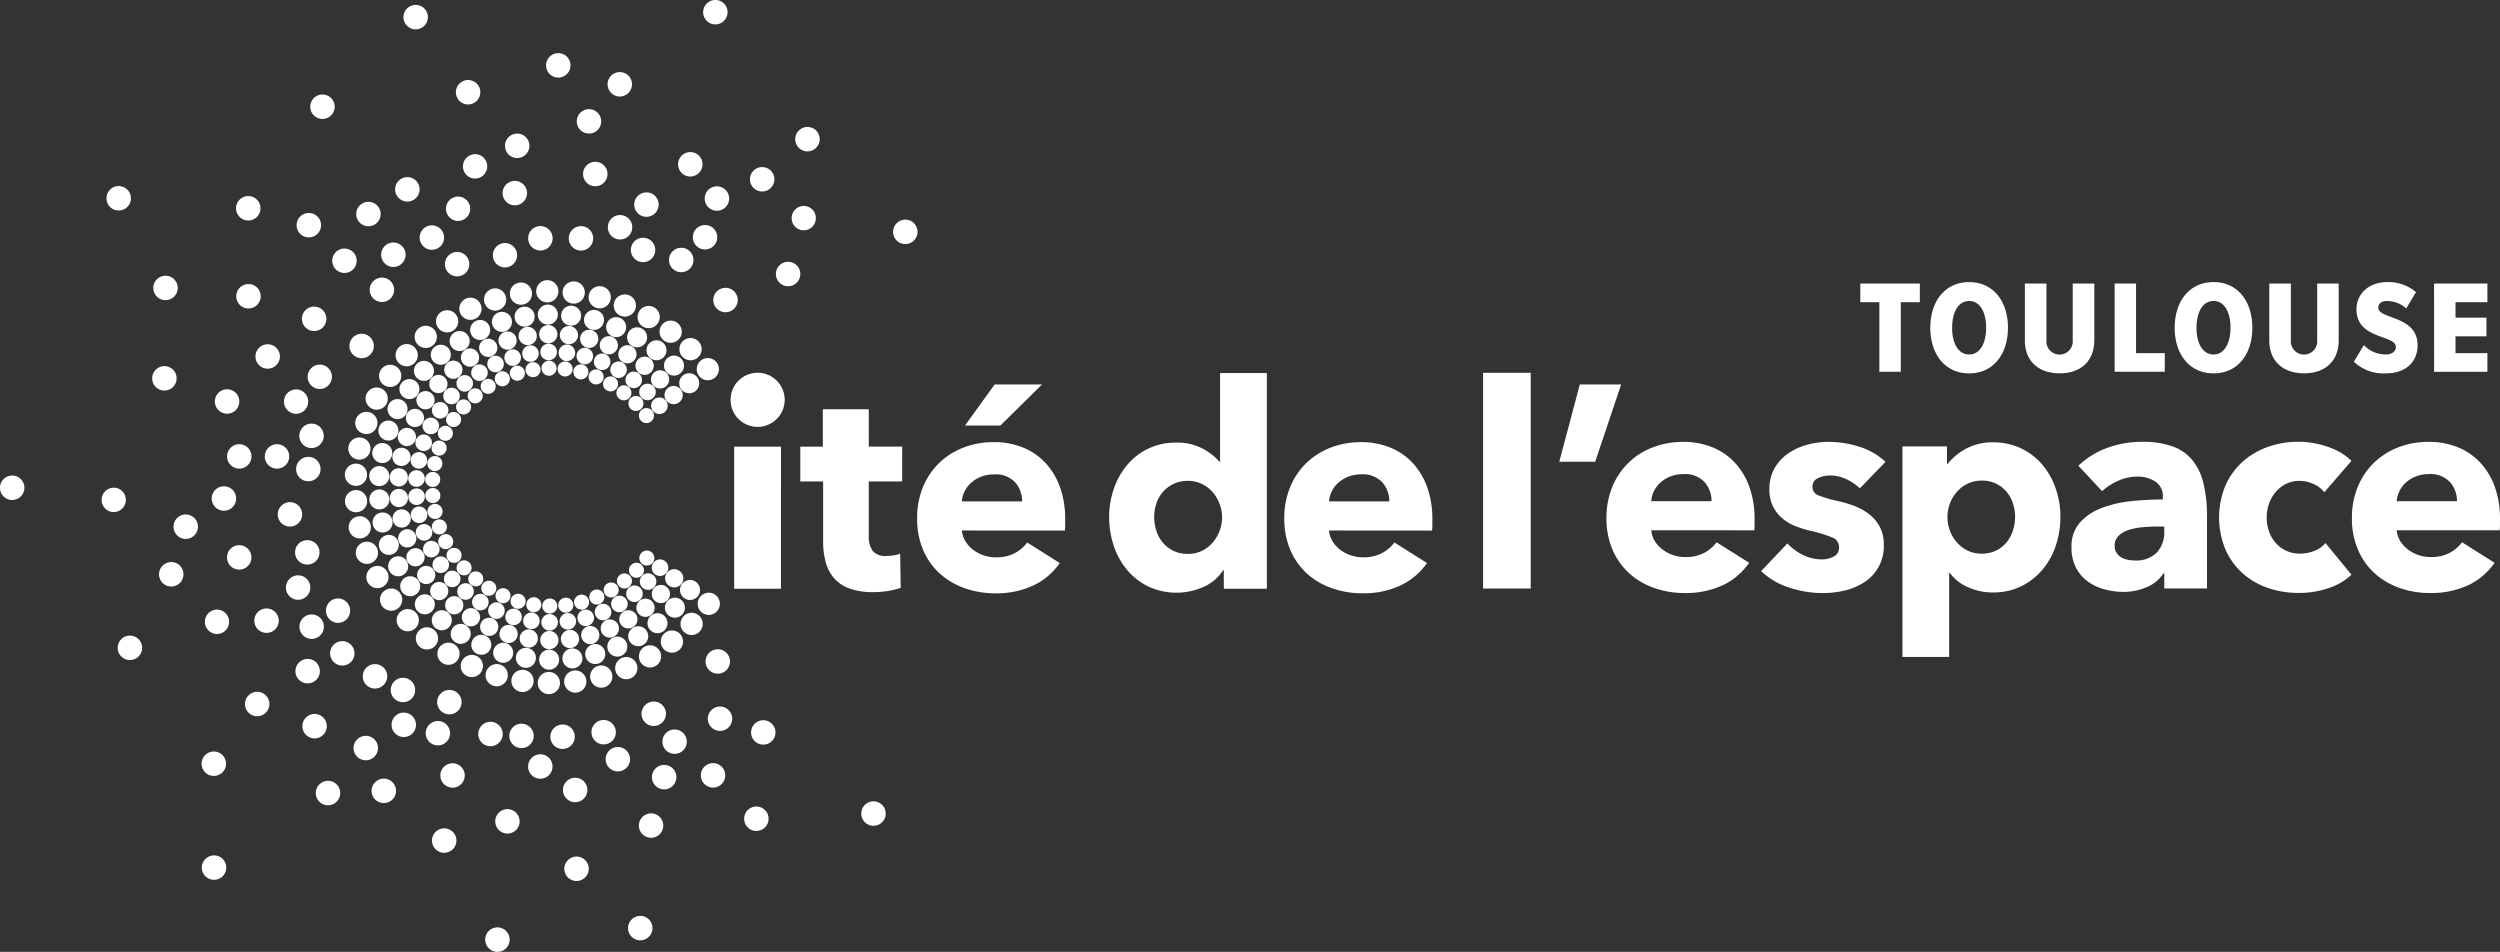 <svg id="Cité_de_l_espace" data-name="Cité de l&apos;espace" xmlns="http://www.w3.org/2000/svg" xmlns:xlink="http://www.w3.org/1999/xlink" width="317.702" height="120.968" viewBox="0 0 317.702 120.968">
  <rect x="0" y="0" width="317.702" height="120.968" fill="#333333" stroke="none"/>
  <defs>
    <clipPath id="clip-path">
      <rect id="Rectangle_253" data-name="Rectangle 253" width="317.702" height="120.968" fill="#fff"/>
    </clipPath>
  </defs>
  <g id="Groupe_99" data-name="Groupe 99" transform="translate(0 0)" clip-path="url(#clip-path)">
    <path id="Tracé_425" data-name="Tracé 425" d="M109.454,103.308a1.552,1.552,0,0,0,1.465,1.631c.027,0,.056,0,.082,0a1.552,1.552,0,1,0-1.547-1.633M97.039,94.627a1.55,1.55,0,1,0-.081,0l.081,0m-2.468,9.337a1.554,1.554,0,0,0,1.466,1.632l.082,0a1.552,1.552,0,1,0-1.549-1.634m4.677-47.2H93.3V74.813h5.943ZM91.542,92.885a1.549,1.549,0,1,0-.083,0l.083,0M80.458,39.765a1.411,1.411,0,1,0-1.995.112,1.412,1.412,0,0,0,1.995-.112m-.286-8.082a1.554,1.554,0,0,0,1.466,1.633l.081,0a1.555,1.555,0,0,0,1.553-1.466,1.553,1.553,0,0,0-1.467-1.636,1.558,1.558,0,0,0-1.633,1.467M41.782,46.845a1.541,1.541,0,0,0-1.071-.511c-.028,0-.058,0-.088,0a1.552,1.552,0,0,0-.079,3.1c.026,0,.055,0,.081,0a1.553,1.553,0,0,0,1.156-2.592m-1.86-4.774a1.551,1.551,0,0,0,1.156-2.591,1.539,1.539,0,0,0-1.071-.511,1.552,1.552,0,1,0-.168,3.1c.028,0,.056,0,.082,0m-.871,29.682a1.55,1.55,0,0,0,1.155-2.59,1.537,1.537,0,0,0-1.07-.512,1.552,1.552,0,1,0-.168,3.1c.028,0,.055,0,.082,0M40.76,78.6a1.54,1.54,0,0,0-1.071-.512,1.552,1.552,0,1,0-.168,3.1c.027,0,.056,0,.082,0A1.551,1.551,0,0,0,40.76,78.6M39.1,61.161l.081,0a1.55,1.55,0,0,0,1.156-2.59,1.525,1.525,0,0,0-1.071-.512,1.552,1.552,0,1,0-.167,3.1M38.04,55.307a1.552,1.552,0,0,0,1.466,1.632l.082,0a1.552,1.552,0,1,0-1.549-1.634m5.017,20.749a1.552,1.552,0,0,0-.167,3.1c.026,0,.055,0,.081,0a1.552,1.552,0,0,0,.085-3.1M79.95,51.673a.955.955,0,1,0,.464-1.268.955.955,0,0,0-.464,1.268m.076,21.215a.955.955,0,1,0,.442-1.278.954.954,0,0,0-.442,1.278M81.87,51.9a.955.955,0,1,0,1.193.628A.955.955,0,0,0,81.87,51.9M83,70.387a.955.955,0,1,0-.266,1.325A.958.958,0,0,0,83,70.387m-1.1,2.577a1.051,1.051,0,1,0,1.405.485,1.049,1.049,0,0,0-1.405-.485m-.271,2.161a1.051,1.051,0,1,0-.67,1.328,1.053,1.053,0,0,0,.67-1.328m-1.976-.39a.955.955,0,1,0-1.206-.609.955.955,0,0,0,1.206.609M78.61,74.8a.954.954,0,1,0-.765,1.112A.95.95,0,0,0,78.61,74.8M76.8,75.829a.956.956,0,1,0-.91,1,.955.955,0,0,0,.91-1M75.116,48.61a.956.956,0,1,0-.074-1.348.953.953,0,0,0,.074,1.348m1.853-.546a.954.954,0,1,0,1.345.105.956.956,0,0,0-1.345-.105m1.8,1.054a.954.954,0,1,0,1.32.286.955.955,0,0,0-1.32-.286m.885-.271a1.051,1.051,0,1,0,.316-1.454,1.051,1.051,0,0,0-.316,1.454m2.183.012a1.051,1.051,0,1,0,1.4.508,1.051,1.051,0,0,0-1.4-.508m1.649,1.7a1.051,1.051,0,1,0,1.315.691,1.052,1.052,0,0,0-1.315-.691m1.26,21a1.05,1.05,0,1,0-.291,1.458,1.047,1.047,0,0,0,.291-1.458m.3.967a1.157,1.157,0,1,0,1.6.322,1.158,1.158,0,0,0-1.6-.322m-.021,2.455a1.157,1.157,0,1,0-.535,1.547,1.159,1.159,0,0,0,.535-1.547m-1.862,3.005a1.272,1.272,0,1,0,1.6.81,1.271,1.271,0,0,0-1.6-.81m-.774.349a1.158,1.158,0,1,0-1.459-.738,1.156,1.156,0,0,0,1.459.738m-1.4.161a1.156,1.156,0,1,0-.927,1.348,1.156,1.156,0,0,0,.927-1.348m-2.085-.712a1.051,1.051,0,1,0-1.222-.844,1.051,1.051,0,0,0,1.222.844m-1.217-.055a1.051,1.051,0,1,0-1,1.1,1.053,1.053,0,0,0,1-1.1m-1.522,3.077a1.156,1.156,0,1,0-1.253,1.054,1.157,1.157,0,0,0,1.253-1.054m-1.82-1.242a1.051,1.051,0,1,0-.954-1.139,1.052,1.052,0,0,0,.954,1.139m-.521-2.092a.956.956,0,1,0-.868-1.035.958.958,0,0,0,.868,1.035m-.546-29.425a.956.956,0,1,0-.253-1.327.954.954,0,0,0,.253,1.327m.17-3.385a1.051,1.051,0,1,0,1.46-.283,1.05,1.05,0,0,0-1.46.283m.469-2.25a1.157,1.157,0,1,0,1.608-.311,1.16,1.16,0,0,0-1.608.311m1.822,2.861a1.051,1.051,0,1,0,1.483-.083,1.054,1.054,0,0,0-1.483.083m.77-2.167a1.157,1.157,0,1,0,1.633-.091,1.158,1.158,0,0,0-1.633.091m1.418,3.08a1.051,1.051,0,1,0,1.481.119,1.052,1.052,0,0,0-1.481-.119m1.055-2.042a1.156,1.156,0,1,0,1.631.129,1.16,1.16,0,0,0-1.631-.129m1.961,2.962a1.159,1.159,0,1,0,.349-1.6,1.16,1.16,0,0,0-.349,1.6m2.455.058a1.158,1.158,0,1,0,1.538.56,1.162,1.162,0,0,0-1.538-.56M85.262,49.1a1.158,1.158,0,1,0,1.447.762,1.158,1.158,0,0,0-1.447-.762m1.112-.016a1.271,1.271,0,1,0,.835-1.593,1.271,1.271,0,0,0-.835,1.593m2.37,25.183a1.271,1.271,0,1,0-.352,1.764,1.268,1.268,0,0,0,.352-1.764m-1.834,2.4a1.27,1.27,0,1,0-.587,1.7,1.271,1.271,0,0,0,.587-1.7m-.179,4.424a1.412,1.412,0,1,0-.9,1.781,1.411,1.411,0,0,0,.9-1.781m-2.1,9.7a1.541,1.541,0,0,0-.4-1.123,1.525,1.525,0,0,0-1.07-.512,1.552,1.552,0,1,0-.168,3.1l.083,0a1.554,1.554,0,0,0,1.552-1.466M81.218,83.67a1.411,1.411,0,1,0,1.133-1.642,1.411,1.411,0,0,0-1.133,1.642m.121-1.565a1.271,1.271,0,1,0-1.481-1.019A1.27,1.27,0,0,0,81.339,82.1M81,84.84a1.412,1.412,0,1,0-1.343,1.476A1.412,1.412,0,0,0,81,84.84m-2.488-1.4a1.27,1.27,0,1,0-1.33-1.208,1.27,1.27,0,0,0,1.33,1.208m-.96-2.408a1.158,1.158,0,1,0-1.211-1.1,1.157,1.157,0,0,0,1.211,1.1m-.64,2.193a1.272,1.272,0,1,0-1.379,1.156,1.268,1.268,0,0,0,1.379-1.156m-2.429,3.7A1.412,1.412,0,1,0,72.8,87.989a1.412,1.412,0,0,0,1.689-1.064M72.461,84.91a1.271,1.271,0,1,0-.959-1.52,1.271,1.271,0,0,0,.959,1.52m-.281-2.578a1.158,1.158,0,1,0-.873-1.384,1.156,1.156,0,0,0,.873,1.384m-.252-2.349a1.051,1.051,0,1,0-.791-1.257,1.052,1.052,0,0,0,.791,1.257M69.465,47.7a.956.956,0,1,0-.6-1.211.954.954,0,0,0,.6,1.211m-.494,28.982a.956.956,0,1,0,1.23-.561.955.955,0,0,0-1.23.561m.416-30.957a1.052,1.052,0,1,0-.662-1.333,1.049,1.049,0,0,0,.662,1.333m-.712,1.427a.954.954,0,1,0-1.118.762.954.954,0,0,0,1.118-.762m0,30.15a.955.955,0,1,0-1.293.389.954.954,0,0,0,1.293-.389m-.216,2.091a1.051,1.051,0,1,0-1.423.428,1.051,1.051,0,0,0,1.423-.428m.137,3.992a1.271,1.271,0,1,0,1.637-.745,1.272,1.272,0,0,0-1.637.745m-1.982-6.412a.955.955,0,1,0-1.333.211.955.955,0,0,0,1.333-.211m-.5,2.042a1.05,1.05,0,1,0-1.467.232,1.047,1.047,0,0,0,1.467-.232m-5.166-4.629a.955.955,0,1,0-1.308-.331.955.955,0,0,0,1.308.331m.574-.379a.956.956,0,1,0,1.345.152.955.955,0,0,0-1.345-.152m-2.171-.964a.955.955,0,1,0-1.254-.505.959.959,0,0,0,1.254.505M51.966,60.389a1.052,1.052,0,1,0,1.383-.547,1.053,1.053,0,0,0-1.383.547m.044-1.731a1.157,1.157,0,1,0-1.589.391,1.16,1.16,0,0,0,1.589-.391m4.76,11.119a.955.955,0,1,0-1.073-.822.957.957,0,0,0,1.073.822m.008,1.051a.956.956,0,1,0,.67-1.173.956.956,0,0,0-.67,1.173m-.948-2.915a.956.956,0,1,0-.951-.958.954.954,0,0,0,.951.958m-1.087-4.02a.956.956,0,1,0-.661-1.179.958.958,0,0,0,.661,1.179m-.406.968a.956.956,0,1,0,1.077-.813.956.956,0,0,0-1.077.813m.277-3.054a.955.955,0,1,0-.5-1.254.956.956,0,0,0,.5,1.254m-.169-3.391a.955.955,0,1,0,1.311-.324.956.956,0,0,0-1.311.324m.613-2.075A.956.956,0,1,0,56.4,56.2a.955.955,0,0,0-1.342.143M54.94,67.659a1.052,1.052,0,1,0-1.055,1.048,1.05,1.05,0,0,0,1.055-1.048m-1.823-1.2a1.051,1.051,0,1,0-.9-1.186,1.051,1.051,0,0,0,.9,1.186m-.461-2.326a1.051,1.051,0,1,0-.727-1.3,1.053,1.053,0,0,0,.727,1.3m-.32-6.175a1.052,1.052,0,1,0,1.444-.354,1.052,1.052,0,0,0-1.444.354m.692-2.353a1.051,1.051,0,1,0,1.478-.157,1.053,1.053,0,0,0-1.478.157m1-2.238a1.051,1.051,0,1,0,1.485.042,1.052,1.052,0,0,0-1.485-.042m1.914,1a.955.955,0,1,0,1.349.039.956.956,0,0,0-1.349-.039m1.143-1.835a.956.956,0,1,0,1.332.222.954.954,0,0,0-1.332-.222m.982-.373a.955.955,0,1,0,.4-1.291.957.957,0,0,0-.4,1.291m.364,21a1.051,1.051,0,1,0-.556,1.378,1.049,1.049,0,0,0,.556-1.378m-2.146-.379A1.051,1.051,0,1,0,55,72.045a1.05,1.05,0,0,0,1.292.738m-1.341-1.957a1.051,1.051,0,1,0-1.179-.9,1.052,1.052,0,0,0,1.179.9m-1-.158a1.158,1.158,0,1,0-1,1.3,1.161,1.161,0,0,0,1-1.3m-2.2-1.1a1.156,1.156,0,1,0-1.153-1.16,1.158,1.158,0,0,0,1.153,1.16m-1.064-.316a1.272,1.272,0,1,0-1.277,1.266,1.272,1.272,0,0,0,1.277-1.266M49.9,65.727a1.158,1.158,0,1,0,1.306-.986,1.158,1.158,0,0,0-1.306.986m.473-1.326a1.157,1.157,0,1,0-.8-1.427,1.159,1.159,0,0,0,.8,1.427m-.157-2.678a1.156,1.156,0,1,0-.6-1.521,1.156,1.156,0,0,0,.6,1.521m-.547-3.493a1.271,1.271,0,1,0-1.745.43,1.269,1.269,0,0,0,1.745-.43m-1.3-4.31a1.271,1.271,0,1,0,1.787-.193,1.269,1.269,0,0,0-1.787.193m2.439.882a1.158,1.158,0,1,0,1.627-.174,1.155,1.155,0,0,0-1.627.174m1.132-2.531a1.157,1.157,0,1,0,1.635.046,1.157,1.157,0,0,0-1.635-.046m1.463-2.356a1.159,1.159,0,1,0,1.613.267,1.158,1.158,0,0,0-1.613-.267m1.922,1.372a1.051,1.051,0,1,0,1.467.243,1.052,1.052,0,0,0-1.467-.243m1.128-.472a1.05,1.05,0,1,0,.437-1.419,1.048,1.048,0,0,0-.437,1.419m1.617-1.732a1.051,1.051,0,1,0,.626-1.349,1.051,1.051,0,0,0-.626,1.349m1.988.324a.955.955,0,1,0,1.225.568.955.955,0,0,0-1.225-.568m1.047-.1a.954.954,0,1,0,.728-1.138.957.957,0,0,0-.728,1.138m1.779-1.094a.954.954,0,1,0,.873-1.028.957.957,0,0,0-.873,1.028m1.7,26.8a.955.955,0,1,0,.03,1.352.957.957,0,0,0-.03-1.352m.984,6.23a1.157,1.157,0,1,0-1.615.257,1.157,1.157,0,0,0,1.615-.257m-1.72-2.922a1.051,1.051,0,1,0-1.486.034,1.05,1.05,0,0,0,1.486-.034m-.843,2.139a1.157,1.157,0,1,0-1.637.037,1.159,1.159,0,0,0,1.637-.037M61.7,77.338a1.051,1.051,0,1,0-1.478-.168,1.05,1.05,0,0,0,1.478.168m-2-1.269a1.051,1.051,0,1,0-1.441-.367,1.05,1.05,0,0,0,1.441.367m-.981.25a1.157,1.157,0,1,0-.4,1.587,1.161,1.161,0,0,0,.4-1.587m-2.45-.146a1.156,1.156,0,1,0-1.518-.611,1.159,1.159,0,0,0,1.518.611m-1.8-1.991a1.156,1.156,0,1,0-1.423-.812,1.159,1.159,0,0,0,1.423.812m-1.114-.02a1.27,1.27,0,1,0-.889,1.562,1.268,1.268,0,0,0,.889-1.562m-2.59-.938a1.271,1.271,0,1,0-1.427-1.093,1.272,1.272,0,0,0,1.427,1.093m-1.4-.077a1.412,1.412,0,1,0-1.214,1.583,1.41,1.41,0,0,0,1.214-1.583m-.922-5.49a1.271,1.271,0,1,0-1.084-1.433,1.271,1.271,0,0,0,1.084,1.433m-.578-2.966a1.271,1.271,0,1,0-.881-1.568,1.272,1.272,0,0,0,.881,1.568m-.173-3.017A1.272,1.272,0,1,0,47.027,60a1.273,1.273,0,0,0,.661,1.672m-.035-7.035a1.412,1.412,0,1,0-1.983.211,1.413,1.413,0,0,0,1.983-.211m-.754-5.01a1.412,1.412,0,1,0,2,.059,1.412,1.412,0,0,0-2-.059m2.746,1.438a1.271,1.271,0,1,0,1.8.051,1.271,1.271,0,0,0-1.8-.051m1.646-2.654a1.271,1.271,0,1,0,1.772.292,1.271,1.271,0,0,0-1.772-.292m1.458-.689a1.272,1.272,0,1,0,.53-1.717,1.271,1.271,0,0,0-.53,1.717m2.423.054a1.158,1.158,0,1,0,1.563.481,1.157,1.157,0,0,0-1.563-.481m1.352-.395A1.156,1.156,0,1,0,57.21,45.9a1.157,1.157,0,0,0-.686,1.484M58.6,45.693a1.157,1.157,0,1,0,.881-1.381,1.16,1.16,0,0,0-.881,1.381m2.107.639a1.052,1.052,0,1,0,1.252.8,1.053,1.053,0,0,0-1.252-.8m1.222.012a1.051,1.051,0,1,0,.962-1.132,1.051,1.051,0,0,0-.962,1.132m1.416-3.127a1.157,1.157,0,1,0,1.217-1.094,1.159,1.159,0,0,0-1.217,1.094m1.861,1.177A1.052,1.052,0,1,0,66.2,45.5a1.055,1.055,0,0,0-.992-1.11M65.8,46.47a.957.957,0,1,0,.9,1,.954.954,0,0,0-.9-1m.58-1.736a1.051,1.051,0,1,0,1.23-.835,1.049,1.049,0,0,0-1.23.835m2.034-5.158a1.272,1.272,0,1,0,1.611-.8,1.272,1.272,0,0,0-1.611.8m2.36,3.258a1.157,1.157,0,1,0-1.466.731,1.161,1.161,0,0,0,1.466-.731M70.213,78.1a1.05,1.05,0,1,0,.617,1.352,1.05,1.05,0,0,0-.617-1.352m.006,2.161a1.158,1.158,0,1,0,.679,1.489,1.16,1.16,0,0,0-.679-1.489m.754-3.564a.955.955,0,1,0,1.142-.722.955.955,0,0,0-1.142.722m.1,10.6a1.412,1.412,0,1,0-1.818.827,1.411,1.411,0,0,0,1.818-.827m-2.858-5.612a1.156,1.156,0,1,0-1.568.473,1.159,1.159,0,0,0,1.568-.473m-.264,2.514a1.271,1.271,0,1,0-1.72.519,1.267,1.267,0,0,0,1.72-.519m-.308,3a1.412,1.412,0,1,0-1.911.575,1.41,1.41,0,0,0,1.911-.575M64.974,83.7a1.271,1.271,0,1,0-1.776.282,1.268,1.268,0,0,0,1.776-.282m-.711,2.933a1.411,1.411,0,1,0-1.972.312,1.411,1.411,0,0,0,1.972-.312m-2.179-3.818a1.271,1.271,0,1,0-1.8.039,1.271,1.271,0,0,0,1.8-.039M60.57,79.344a1.157,1.157,0,1,0-1.626-.184,1.156,1.156,0,0,0,1.626.184m-1.23,2.2a1.271,1.271,0,1,0-1.786-.2,1.268,1.268,0,0,0,1.786.2m-3.225.428A1.411,1.411,0,1,0,58.1,82.2a1.412,1.412,0,0,0-1.982-.226m-.561,7.175a1.553,1.553,0,0,0,1.466,1.631c.027,0,.054,0,.081,0a1.551,1.551,0,0,0,1.156-2.59,1.538,1.538,0,0,0-1.071-.512,1.56,1.56,0,0,0-1.633,1.468m1.236-9.228a1.271,1.271,0,1,0-1.742-.441,1.271,1.271,0,0,0,1.742.441m-2.306-1.954a1.271,1.271,0,1,0-1.667-.673,1.27,1.27,0,0,0,1.667.673m-1.37.3a1.411,1.411,0,1,0-.747,1.849,1.411,1.411,0,0,0,.747-1.849m-.357,9.508a1.553,1.553,0,1,0-1.635,1.464c.027,0,.056,0,.082,0a1.554,1.554,0,0,0,1.553-1.466m-2.681-10.21a1.411,1.411,0,1,0-1.734-.989,1.41,1.41,0,0,0,1.734.989m-.87,8.467A1.555,1.555,0,0,0,47.737,84.4a1.552,1.552,0,1,0-.168,3.1l.082,0a1.556,1.556,0,0,0,1.554-1.466M46.62,71.662a1.412,1.412,0,1,0-1.406-1.417,1.413,1.413,0,0,0,1.406,1.417m-1.1-3.248a1.412,1.412,0,1,0-1.2-1.594,1.413,1.413,0,0,0,1.2,1.594m1.087-4.344a1.411,1.411,0,1,0-1.739.977,1.413,1.413,0,0,0,1.739-.977m-2.669-4.3a1.412,1.412,0,1,0,1.859-.734,1.412,1.412,0,0,0-1.859.734m.527-3.5a1.412,1.412,0,1,0,1.938-.477,1.411,1.411,0,0,0-1.938.477m-.058-12.383a1.554,1.554,0,0,0,1.466,1.633l.081,0a1.552,1.552,0,0,0,1.156-2.591,1.533,1.533,0,0,0-1.071-.512,1.562,1.562,0,0,0-1.633,1.467m2.579-7.136a1.554,1.554,0,0,0,1.466,1.631c.028,0,.055,0,.081,0a1.55,1.55,0,0,0,1.156-2.59,1.532,1.532,0,0,0-1.07-.511,1.564,1.564,0,0,0-1.634,1.467m3.748,10.2a1.411,1.411,0,1,0-.326,1.968,1.415,1.415,0,0,0,.326-1.968m-.3-1.149a1.412,1.412,0,1,0,.587-1.908,1.413,1.413,0,0,0-.587,1.908m2.348-2.5a1.412,1.412,0,1,0,.84-1.811,1.41,1.41,0,0,0-.84,1.811m2.8.591a1.271,1.271,0,1,0,1.63.755,1.272,1.272,0,0,0-1.63-.755m1.589-.274a1.272,1.272,0,1,0,.969-1.515,1.273,1.273,0,0,0-.969,1.515m1.21-4.259a1.411,1.411,0,1,0,1.292-1.521,1.411,1.411,0,0,0-1.292,1.521m2.536,1.314a1.272,1.272,0,1,0,1.37,1.165,1.273,1.273,0,0,0-1.37-1.165m1.04,2.376A1.158,1.158,0,1,0,63.2,44.105a1.157,1.157,0,0,0-1.248-1.059m.565-2.215a1.272,1.272,0,1,0,1.338-1.2,1.272,1.272,0,0,0-1.338,1.2m2.3-3.781a1.411,1.411,0,1,0,1.652-1.123,1.411,1.411,0,0,0-1.652,1.123m2.093,1.944a1.271,1.271,0,1,0,1.009,1.486,1.27,1.27,0,0,0-1.009-1.486m.368,2.566a1.158,1.158,0,1,0,.921,1.352,1.158,1.158,0,0,0-.921-1.352m.935-4.994A1.412,1.412,0,1,0,70,35.678a1.414,1.414,0,0,0-1.786.889m2.742,9.9a.954.954,0,1,0,1.279-.434.956.956,0,0,0-1.279.434m.142-2.1a1.052,1.052,0,1,0,1.409-.475,1.054,1.054,0,0,0-1.409.475m.165-2.291a1.156,1.156,0,1,0,1.55-.527,1.157,1.157,0,0,0-1.55.527m.175-2.523a1.272,1.272,0,1,0,1.7-.575,1.273,1.273,0,0,0-1.7.575m.206-3.007a1.412,1.412,0,1,0,1.89-.641,1.414,1.414,0,0,0-1.89.641m2.792,3.394A1.272,1.272,0,1,0,76.2,39.6a1.275,1.275,0,0,0-1.766.34m.61-2.953A1.411,1.411,0,1,0,77,36.608a1.413,1.413,0,0,0-1.959.38m2.309,3.74a1.272,1.272,0,1,0,1.8-.1,1.273,1.273,0,0,0-1.8.1M80.138,41.9a1.272,1.272,0,1,0,1.793.142,1.272,1.272,0,0,0-1.793-.142m2.223,3.3a1.271,1.271,0,1,0,.379-1.758A1.27,1.27,0,0,0,82.36,45.2M84.5,47a1.271,1.271,0,1,0,.613-1.69A1.271,1.271,0,0,0,84.5,47m1.972-2.035a1.412,1.412,0,1,0,.685-1.873,1.412,1.412,0,0,0-.685,1.873m1.579-14.9A1.553,1.553,0,0,0,89.515,31.7c.027,0,.055,0,.082,0a1.552,1.552,0,1,0-1.549-1.635m1.484,15.5a1.41,1.41,0,1,0,1.765.928,1.411,1.411,0,0,0-1.765-.928m1.714,30.385a1.411,1.411,0,1,0-.392,1.956,1.41,1.41,0,0,0,.392-1.956m1.124,7.07A1.534,1.534,0,0,0,91.3,82.51a1.551,1.551,0,1,0-.168,3.1c.027,0,.056,0,.082,0a1.551,1.551,0,0,0,1.156-2.59M89.065,98.452a1.552,1.552,0,0,0,1.466,1.632c.027,0,.054,0,.081,0a1.551,1.551,0,0,0,1.156-2.59,1.529,1.529,0,0,0-1.071-.512,1.555,1.555,0,0,0-1.633,1.466m-.554-17.893a1.411,1.411,0,1,0-1.887-.652,1.41,1.41,0,0,0,1.887.652M85.771,95.8a1.549,1.549,0,1,0-.082,0l.082,0m-1.451,4.512c.027,0,.054,0,.082,0a1.552,1.552,0,0,0,1.155-2.591,1.536,1.536,0,0,0-1.071-.512,1.552,1.552,0,0,0-.167,3.1m-1.537,6.154a1.549,1.549,0,1,0-.083,0l.083,0m-2.966,11.4a1.553,1.553,0,0,0,1.466,1.632c.027,0,.056,0,.082,0a1.551,1.551,0,0,0,1.156-2.59,1.534,1.534,0,0,0-1.071-.511,1.564,1.564,0,0,0-1.634,1.466M76.965,96.4a1.552,1.552,0,0,0,1.466,1.632c.027,0,.055,0,.081,0a1.551,1.551,0,0,0,1.156-2.59,1.532,1.532,0,0,0-1.071-.511A1.555,1.555,0,0,0,76.965,96.4m-1.8-3.423A1.553,1.553,0,0,0,76.626,94.6c.028,0,.055,0,.081,0a1.551,1.551,0,0,0,1.156-2.591,1.538,1.538,0,0,0-1.071-.512,1.56,1.56,0,0,0-1.633,1.467M75,85.854a1.413,1.413,0,1,0,1.532-1.281A1.41,1.41,0,0,0,75,85.854m-3.284,24.469a1.553,1.553,0,0,0,1.466,1.632c.026,0,.055,0,.081,0a1.551,1.551,0,0,0,1.156-2.59,1.533,1.533,0,0,0-1.071-.512,1.562,1.562,0,0,0-1.633,1.467m-.171-10.009a1.554,1.554,0,0,0,1.466,1.632l.081,0a1.552,1.552,0,1,0-1.548-1.634M69.94,93.542a1.554,1.554,0,0,0,1.466,1.633l.082,0a1.552,1.552,0,0,0,1.156-2.591,1.535,1.535,0,0,0-1.071-.512,1.564,1.564,0,0,0-1.634,1.467m-2.826,3.787a1.554,1.554,0,0,0,1.466,1.632c.027,0,.056,0,.082,0a1.551,1.551,0,0,0,1.156-2.59,1.535,1.535,0,0,0-1.071-.512,1.566,1.566,0,0,0-1.634,1.467m-.878-2.255c.026,0,.055,0,.081,0a1.55,1.55,0,1,0-.081,0m-1.708,10.86a1.55,1.55,0,1,0-.081,0l.081,0m-2.865,13.4a1.555,1.555,0,0,0,1.466,1.632c.028,0,.056,0,.082,0a1.551,1.551,0,0,0,1.156-2.591,1.538,1.538,0,0,0-1.07-.511,1.554,1.554,0,0,0-1.635,1.467m-.882-26.128a1.555,1.555,0,0,0,1.466,1.633l.081,0a1.551,1.551,0,0,0,1.156-2.591,1.537,1.537,0,0,0-1.07-.512,1.563,1.563,0,0,0-1.634,1.467m-1.791-7.535a1.411,1.411,0,1,0-.045-2,1.409,1.409,0,0,0,.045,2m-1.435,14.437a1.549,1.549,0,1,0-.082,0c.027,0,.056,0,.082,0M54.9,106.739a1.554,1.554,0,0,0,1.466,1.632c.026,0,.054,0,.081,0a1.552,1.552,0,1,0-1.547-1.634M54.1,93.094a1.553,1.553,0,0,0,1.466,1.631c.027,0,.054,0,.082,0A1.552,1.552,0,0,0,56.8,92.138a1.538,1.538,0,0,0-1.071-.512A1.563,1.563,0,0,0,54.1,93.094M53.046,81.85a1.411,1.411,0,1,0,.492-1.936,1.413,1.413,0,0,0-.492,1.936M51.229,93.664a.726.726,0,0,0,.082,0,1.551,1.551,0,0,0,1.155-2.591,1.537,1.537,0,0,0-1.07-.512,1.552,1.552,0,1,0-.168,3.1m-4.005,6.759a1.555,1.555,0,0,0,1.466,1.632l.083,0a1.55,1.55,0,0,0,1.155-2.59,1.537,1.537,0,0,0-1.07-.512,1.564,1.564,0,0,0-1.635,1.467m-2.291-5.441A1.554,1.554,0,0,0,46.4,96.614c.027,0,.056,0,.082,0a1.552,1.552,0,1,0-1.549-1.634m-1.472-10.4.081,0a1.551,1.551,0,1,0-.081,0M40.132,100.7a1.552,1.552,0,0,0,1.466,1.632c.027,0,.055,0,.081,0a1.55,1.55,0,0,0,1.156-2.59,1.537,1.537,0,0,0-1.07-.512,1.562,1.562,0,0,0-1.634,1.467m-1.7-8.5A1.553,1.553,0,0,0,39.9,93.833c.027,0,.056,0,.082,0A1.552,1.552,0,1,0,38.429,92.2m-.883-6.99a1.553,1.553,0,0,0,1.466,1.632c.027,0,.056,0,.082,0a1.551,1.551,0,0,0,1.155-2.59,1.531,1.531,0,0,0-1.071-.512,1.56,1.56,0,0,0-1.633,1.467M36.335,74.587A1.553,1.553,0,0,0,37.8,76.218c.028,0,.056,0,.082,0a1.55,1.55,0,0,0,1.156-2.59,1.538,1.538,0,0,0-1.07-.511,1.563,1.563,0,0,0-1.635,1.467m-1.038-9.3a1.553,1.553,0,0,0,1.466,1.631c.027,0,.056,0,.082,0A1.551,1.551,0,0,0,38,64.326a1.53,1.53,0,0,0-1.071-.511A1.563,1.563,0,0,0,35.3,65.283m-.1-5.728a1.55,1.55,0,0,0,1.155-2.59,1.531,1.531,0,0,0-1.07-.512,1.552,1.552,0,1,0-.167,3.1c.026,0,.054,0,.081,0M33.868,80.429a1.55,1.55,0,0,0,1.156-2.59,1.535,1.535,0,0,0-1.07-.512,1.552,1.552,0,1,0-.169,3.1l.082,0m-2.731,8.957A1.553,1.553,0,0,0,32.6,91.018l.082,0a1.552,1.552,0,0,0,1.552-1.466,1.553,1.553,0,0,0-1.467-1.635,1.558,1.558,0,0,0-1.633,1.466m-2.284-18.63a1.554,1.554,0,0,0,1.467,1.632c.026,0,.055,0,.081,0a1.551,1.551,0,0,0,1.156-2.59,1.533,1.533,0,0,0-1.071-.512c-.03,0-.059,0-.088,0a1.555,1.555,0,0,0-1.546,1.472M31.958,58.09a1.552,1.552,0,1,0-1.634,1.463c.026,0,.055,0,.081,0a1.554,1.554,0,0,0,1.553-1.465M25.65,110.174a1.554,1.554,0,0,0,1.466,1.633l.082,0a1.552,1.552,0,0,0,1.156-2.59,1.527,1.527,0,0,0-1.072-.512,1.563,1.563,0,0,0-1.633,1.466M20.212,72.9a1.554,1.554,0,0,0,1.466,1.632l.082,0a1.55,1.55,0,0,0,1.155-2.59,1.535,1.535,0,0,0-1.07-.512A1.559,1.559,0,0,0,20.212,72.9M3.1,62.072a1.553,1.553,0,1,0-1.634,1.464c.026,0,.054,0,.081,0A1.555,1.555,0,0,0,3.1,62.072m11.453-.095a1.552,1.552,0,1,0-.167,3.1c.027,0,.054,0,.082,0a1.552,1.552,0,0,0,.084-3.1m2.081-36.692A1.553,1.553,0,1,0,15,26.75l.082,0a1.555,1.555,0,0,0,1.553-1.467M18.06,82.414a1.553,1.553,0,1,0-1.635,1.464c.028,0,.055,0,.083,0a1.552,1.552,0,0,0,1.552-1.466M19.341,48a1.554,1.554,0,0,0,1.466,1.632c.028,0,.055,0,.083,0a1.55,1.55,0,0,0,1.154-2.59,1.53,1.53,0,0,0-1.07-.511A1.56,1.56,0,0,0,19.341,48m3.247-11.32a1.553,1.553,0,0,0-.4-1.124,1.535,1.535,0,0,0-1.07-.512,1.552,1.552,0,0,0-.168,3.1c.027,0,.055,0,.082,0a1.555,1.555,0,0,0,1.553-1.466m2.568,30.34a1.552,1.552,0,1,0-1.634,1.465l.082,0a1.554,1.554,0,0,0,1.552-1.467m.468,29.957a1.554,1.554,0,0,0,1.467,1.632l.082,0a1.551,1.551,0,0,0,1.155-2.59,1.538,1.538,0,0,0-1.071-.512,1.56,1.56,0,0,0-1.634,1.467m2.053-19.5a1.552,1.552,0,1,0-.168,3.1l.082,0a1.552,1.552,0,0,0,.085-3.1m-.765-14.2a1.555,1.555,0,0,0,1.466,1.633c.027,0,.055,0,.081,0a1.551,1.551,0,0,0,1.156-2.591,1.538,1.538,0,0,0-1.071-.512,1.557,1.557,0,0,0-1.633,1.467m3.11-13.283a1.539,1.539,0,0,0-1.072-.511,1.552,1.552,0,0,0-.167,3.1c.027,0,.056,0,.082,0a1.553,1.553,0,0,0,1.156-2.591M33.1,26.556a1.553,1.553,0,1,0-1.635,1.464c.027,0,.055,0,.082,0A1.555,1.555,0,0,0,33.1,26.556m.031,11.18A1.553,1.553,0,0,0,31.66,36.1a1.552,1.552,0,0,0-.167,3.1l.082,0a1.554,1.554,0,0,0,1.553-1.466m2.444,7.653a1.548,1.548,0,0,0-.4-1.123,1.529,1.529,0,0,0-1.071-.512,1.551,1.551,0,1,0-.168,3.1.734.734,0,0,0,.082,0,1.553,1.553,0,0,0,1.553-1.466m2.157,4.1a1.552,1.552,0,1,0-.167,3.1c.026,0,.055,0,.081,0a1.552,1.552,0,0,0,.085-3.1m2.678-21.907a1.538,1.538,0,0,0-1.071-.512,1.552,1.552,0,0,0-.167,3.1c.026,0,.055,0,.081,0a1.552,1.552,0,0,0,1.156-2.591m2.129-13.929A1.552,1.552,0,1,0,40.9,15.113c.026,0,.055,0,.081,0a1.553,1.553,0,0,0,1.553-1.466m2.791,19.576a1.552,1.552,0,1,0-1.634,1.463.525.525,0,0,0,.081,0,1.555,1.555,0,0,0,1.553-1.467m3.05-5.932a1.553,1.553,0,0,0-1.467-1.635,1.552,1.552,0,0,0-.167,3.1c.026,0,.055,0,.081,0a1.554,1.554,0,0,0,1.553-1.466m2.77,4.049a1.538,1.538,0,0,0-1.071-.512,1.552,1.552,0,0,0-.167,3.1l.081,0a1.551,1.551,0,0,0,1.156-2.591m.707-8.818a1.552,1.552,0,1,0-.167,3.1l.082,0a1.551,1.551,0,0,0,1.154-2.591,1.535,1.535,0,0,0-1.07-.512M54.375,2.262A1.549,1.549,0,0,0,52.908.628a1.551,1.551,0,1,0-.167,3.1c.027,0,.056,0,.082,0a1.551,1.551,0,0,0,1.552-1.466m2.06,28.017A1.553,1.553,0,1,0,54.8,31.742c.028,0,.055,0,.082,0a1.553,1.553,0,0,0,1.553-1.465m.081,9.177A1.412,1.412,0,1,0,58.2,40.533a1.41,1.41,0,0,0-1.683-1.077m.026-5.968a1.551,1.551,0,0,0,1.466,1.631c.028,0,.055,0,.082,0a1.552,1.552,0,1,0-1.549-1.633m1.768-8.506a1.552,1.552,0,0,0-.167,3.1l.081,0a1.552,1.552,0,0,0,.085-3.1m2.73-13.17a1.553,1.553,0,1,0-1.635,1.464c.027,0,.055,0,.081,0a1.555,1.555,0,0,0,1.554-1.466m.878,9.419a1.549,1.549,0,0,0-.4-1.123,1.529,1.529,0,0,0-1.07-.512q-.044,0-.089,0a1.552,1.552,0,0,0-.079,3.1c.027,0,.055,0,.081,0a1.555,1.555,0,0,0,1.554-1.466M63,36.65a1.412,1.412,0,1,0,1.334,1.488A1.413,1.413,0,0,0,63,36.65m1.269-5.765a1.552,1.552,0,0,0-.168,3.1l.082,0a1.552,1.552,0,0,0,.085-3.1m-.393-6.427a1.554,1.554,0,0,0,1.466,1.633l.081,0A1.552,1.552,0,0,0,66.579,23.5a1.533,1.533,0,0,0-1.071-.512,1.562,1.562,0,0,0-1.633,1.467m3.4-5.837a1.552,1.552,0,1,0-1.634,1.464c.026,0,.054,0,.081,0a1.553,1.553,0,0,0,1.553-1.466m2.552,10.631a1.538,1.538,0,0,0-1.071-.512,1.552,1.552,0,0,0-.167,3.1c.027,0,.055,0,.081,0a1.552,1.552,0,0,0,1.156-2.592M72.5,8.394a1.553,1.553,0,1,0-1.635,1.464c.028,0,.055,0,.082,0A1.552,1.552,0,0,0,72.5,8.394m1.415,20.347a1.552,1.552,0,0,0-.167,3.1c.026,0,.055,0,.081,0a1.553,1.553,0,0,0,1.156-2.592,1.538,1.538,0,0,0-1.071-.512M76.4,15.508a1.552,1.552,0,1,0-1.634,1.465l.082,0A1.554,1.554,0,0,0,76.4,15.508m.8,6.692a1.553,1.553,0,1,0-1.635,1.465l.082,0A1.555,1.555,0,0,0,77.2,22.2m3.117-11.4a1.553,1.553,0,1,0-1.635,1.464l.081,0A1.555,1.555,0,0,0,80.314,10.8m.033,18.166a1.553,1.553,0,0,0-1.467-1.635,1.552,1.552,0,0,0-.167,3.1c.027,0,.055,0,.081,0a1.552,1.552,0,0,0,1.553-1.466M83.7,26.088a1.553,1.553,0,1,0-1.635,1.464c.027,0,.055,0,.082,0A1.555,1.555,0,0,0,83.7,26.088m-.353,15.278a1.411,1.411,0,1,0-1.989-.158,1.411,1.411,0,0,0,1.989.158m1.12-.4a1.411,1.411,0,1,0,1.949.423,1.412,1.412,0,0,0-1.949-.423m2.189-9.475a1.552,1.552,0,1,0-.168,3.1l.081,0A1.551,1.551,0,0,0,87.723,32a1.536,1.536,0,0,0-1.07-.511m2.623-10.521a1.553,1.553,0,1,0-1.636,1.464c.027,0,.056,0,.082,0a1.555,1.555,0,0,0,1.554-1.466M92.458,1.638A1.551,1.551,0,0,0,90.991,0a1.552,1.552,0,0,0-.167,3.1l.082,0a1.554,1.554,0,0,0,1.552-1.466m.2,23.683a1.553,1.553,0,0,0-1.467-1.635,1.552,1.552,0,0,0-.168,3.1l.083,0a1.554,1.554,0,0,0,1.552-1.467m1.092,12.9a1.553,1.553,0,1,0-1.635,1.464c.028,0,.055,0,.082,0a1.554,1.554,0,0,0,1.553-1.466m2.529,9.159a3.438,3.438,0,1,0,3.439,3.437,3.436,3.436,0,0,0-3.439-3.437M98.41,22.872a1.555,1.555,0,0,0-.4-1.126,1.538,1.538,0,0,0-1.07-.511,1.552,1.552,0,1,0-.168,3.1c.027,0,.055,0,.081,0a1.555,1.555,0,0,0,1.554-1.465m2.9,10.915a1.534,1.534,0,0,0-1.07-.511,1.552,1.552,0,1,0-.168,3.1.734.734,0,0,0,.083,0,1.552,1.552,0,0,0,1.154-2.592m-.7-6.143a1.554,1.554,0,0,0,1.466,1.632c.027,0,.056,0,.082,0a1.552,1.552,0,0,0,.085-3.1c-.03,0-.059,0-.088,0a1.553,1.553,0,0,0-1.546,1.469m3.56-9.866a1.553,1.553,0,1,0-1.635,1.463.706.706,0,0,0,.081,0,1.555,1.555,0,0,0,1.554-1.466m10.485,38.983h-4.245V52.011h-5.837v4.749h-2.865v4.421h2.9v7.636a9.886,9.886,0,0,0,.33,2.633,5.068,5.068,0,0,0,1.068,2.034,4.722,4.722,0,0,0,1.974,1.312,8.888,8.888,0,0,0,3.051.454,11.454,11.454,0,0,0,1.883-.161,10.464,10.464,0,0,0,1.556-.381l-.07-4.355a3.1,3.1,0,0,1-.813.219,6.213,6.213,0,0,1-.924.072,2.082,2.082,0,0,1-1.763-.64,3.094,3.094,0,0,1-.492-1.906V61.181h4.245ZM116.6,29.55a1.552,1.552,0,0,0-.4-1.124,1.534,1.534,0,0,0-1.07-.511,1.552,1.552,0,1,0-.168,3.1l.082,0A1.555,1.555,0,0,0,116.6,29.55M127.13,54.076l5.292-5.22H126.4l-3.767,5.22Zm2.755,9.645h-7.649A3.152,3.152,0,0,1,122.6,62.4a3.677,3.677,0,0,1,.867-1.1,4.156,4.156,0,0,1,1.27-.743,4.49,4.49,0,0,1,1.6-.272A3.365,3.365,0,0,1,129,61.291a3.567,3.567,0,0,1,.887,2.429m5.441,3.7c.021-.214.033-.444.033-.687v-.723a11.942,11.942,0,0,0-.666-4.136,9.061,9.061,0,0,0-1.868-3.08,7.918,7.918,0,0,0-2.871-1.94,9.6,9.6,0,0,0-3.655-.669,10.542,10.542,0,0,0-3.842.687,9.266,9.266,0,0,0-3.085,1.94,9.054,9.054,0,0,0-2.064,3.044,10.114,10.114,0,0,0-.76,4.009,9.923,9.923,0,0,0,.78,4.056,8.522,8.522,0,0,0,2.133,2.995,9.339,9.339,0,0,0,3.177,1.848,11.509,11.509,0,0,0,3.843.634,11.034,11.034,0,0,0,4.839-1,8.442,8.442,0,0,0,3.354-2.845l-4.138-2.611a4.673,4.673,0,0,1-1.592,1.359,5.007,5.007,0,0,1-2.394.527,4.738,4.738,0,0,1-1.539-.254,4.57,4.57,0,0,1-1.34-.709,3.769,3.769,0,0,1-.979-1.069,3.137,3.137,0,0,1-.456-1.38ZM155.3,65.753a4.742,4.742,0,0,1-.308,1.7,4.845,4.845,0,0,1-.871,1.486,4.317,4.317,0,0,1-1.359,1.051,4.01,4.01,0,0,1-1.812.4,4.027,4.027,0,0,1-3.191-1.452,4.259,4.259,0,0,1-.812-1.505,5.6,5.6,0,0,1-.273-1.722,5.436,5.436,0,0,1,.273-1.7,4.1,4.1,0,0,1,.812-1.468,4.237,4.237,0,0,1,1.343-1.032,4.061,4.061,0,0,1,1.848-.4,3.983,3.983,0,0,1,1.812.4,4.28,4.28,0,0,1,1.359,1.049,4.867,4.867,0,0,1,.871,1.488,4.756,4.756,0,0,1,.308,1.706m.223,9.059h5.472V47.407h-5.947V58.68h-.074a7.532,7.532,0,0,0-2.137-1.668,6.86,6.86,0,0,0-3.371-.761,7.917,7.917,0,0,0-6.214,2.828,9.269,9.269,0,0,0-1.7,3.027,10.888,10.888,0,0,0-.6,3.607,11.4,11.4,0,0,0,.581,3.625A9.259,9.259,0,0,0,143.21,72.4a8.278,8.278,0,0,0,2.7,2.123,8.443,8.443,0,0,0,7.052.052,5.608,5.608,0,0,0,2.481-2.119h.078ZM176.55,63.721H168.9a3.268,3.268,0,0,1,.366-1.325,3.548,3.548,0,0,1,.867-1.1,4.162,4.162,0,0,1,1.271-.743,4.481,4.481,0,0,1,1.593-.272,3.362,3.362,0,0,1,2.667,1.015,3.569,3.569,0,0,1,.889,2.429m5.439,3.7a6.7,6.7,0,0,0,.034-.687v-.723a11.916,11.916,0,0,0-.669-4.136,9.018,9.018,0,0,0-1.863-3.08,7.958,7.958,0,0,0-2.872-1.94,9.621,9.621,0,0,0-3.658-.669,10.58,10.58,0,0,0-3.843.687,9.341,9.341,0,0,0-3.086,1.94,9.033,9.033,0,0,0-2.062,3.044,10.133,10.133,0,0,0-.763,4.009,9.958,9.958,0,0,0,.782,4.056,8.6,8.6,0,0,0,2.133,2.995A9.37,9.37,0,0,0,169.3,74.76a11.541,11.541,0,0,0,3.841.634,11.028,11.028,0,0,0,4.843-1,8.444,8.444,0,0,0,3.358-2.845L177.2,68.941a4.717,4.717,0,0,1-1.6,1.359,5.016,5.016,0,0,1-2.4.527,4.723,4.723,0,0,1-1.535-.254,4.783,4.783,0,0,1-1.348-.709,3.833,3.833,0,0,1-.97-1.069,3.124,3.124,0,0,1-.457-1.38Zm6.479,7.368h6.056V47.378h-6.056Zm14.246-16.115,3.3-9.824h-5.254l-2.609,9.824ZM217.5,63.69h-7.652a3.251,3.251,0,0,1,.36-1.324,3.665,3.665,0,0,1,.867-1.1,4.1,4.1,0,0,1,1.274-.745,4.494,4.494,0,0,1,1.6-.272,3.358,3.358,0,0,1,2.663,1.017,3.564,3.564,0,0,1,.889,2.426m5.441,3.7c.018-.22.028-.448.028-.69v-.723a11.8,11.8,0,0,0-.671-4.134,8.873,8.873,0,0,0-1.867-3.083,7.936,7.936,0,0,0-2.862-1.939,9.731,9.731,0,0,0-3.667-.668,10.611,10.611,0,0,0-3.835.686,8.961,8.961,0,0,0-5.156,4.986,10.26,10.26,0,0,0-.76,4,10,10,0,0,0,.782,4.061,8.656,8.656,0,0,0,2.141,2.995,9.359,9.359,0,0,0,3.173,1.848,11.5,11.5,0,0,0,3.844.633,11.156,11.156,0,0,0,4.84-.994,8.412,8.412,0,0,0,3.351-2.85l-4.135-2.607a4.737,4.737,0,0,1-1.6,1.358,4.984,4.984,0,0,1-2.389.523,4.761,4.761,0,0,1-1.54-.251,4.594,4.594,0,0,1-1.341-.71,3.9,3.9,0,0,1-.984-1.069,3.125,3.125,0,0,1-.449-1.377Zm16.669-8.7a8.633,8.633,0,0,0-3.281-1.906,12.668,12.668,0,0,0-3.968-.63,10.409,10.409,0,0,0-2.628.343,7.79,7.79,0,0,0-2.411,1.071,5.8,5.8,0,0,0-1.775,1.864,5.287,5.287,0,0,0-.69,2.773,4.692,4.692,0,0,0,.468,2.177,4.842,4.842,0,0,0,1.218,1.522,6.005,6.005,0,0,0,1.683.98,14.105,14.105,0,0,0,1.883.579,15.886,15.886,0,0,1,2.722.833,1.3,1.3,0,0,1,.876,1.235,1.238,1.238,0,0,1-.712,1.213,3.211,3.211,0,0,1-1.433.342,5.433,5.433,0,0,1-2.465-.577,6.7,6.7,0,0,1-1.956-1.45l-3.335,3.517a9.081,9.081,0,0,0,3.537,2.083,13.525,13.525,0,0,0,4.325.707,11.851,11.851,0,0,0,2.761-.328,7.715,7.715,0,0,0,2.483-1.047,5.422,5.422,0,0,0,2.482-4.787,4.662,4.662,0,0,0-.508-2.247,4.975,4.975,0,0,0-1.338-1.6,7.183,7.183,0,0,0-1.869-1.053,13.98,13.98,0,0,0-2.051-.615,16.4,16.4,0,0,1-2.515-.729,1.109,1.109,0,0,1-.782-1.081,1.145,1.145,0,0,1,.708-1.126,3.589,3.589,0,0,1,1.536-.329,4.7,4.7,0,0,1,2.065.473,6.444,6.444,0,0,1,1.71,1.161ZM241.554,38.4h2.421v-2.37h-7.567V38.4h2.422v8.844h2.724ZM252.4,41.651c0,1.95-.774,3.4-2.152,3.4-1.4,0-2.17-1.445-2.17-3.4,0-1.967.774-3.4,2.17-3.4,1.378,0,2.152,1.43,2.152,3.4m2.773,0c0-3.379-1.882-5.8-4.925-5.8-3.06,0-4.943,2.423-4.943,5.8s1.883,5.8,4.943,5.8c3.043,0,4.925-2.421,4.925-5.8m.906,24.033a5.713,5.713,0,0,1-.272,1.725,4.622,4.622,0,0,1-.8,1.5,3.982,3.982,0,0,1-1.325,1.049,4.061,4.061,0,0,1-1.846.4,3.974,3.974,0,0,1-1.811-.4,4.272,4.272,0,0,1-1.359-1.049,4.837,4.837,0,0,1-.878-1.487,4.919,4.919,0,0,1,0-3.409,4.742,4.742,0,0,1,.878-1.485,4.21,4.21,0,0,1,1.359-1.053,3.988,3.988,0,0,1,1.811-.4,4,4,0,0,1,3.171,1.433,4.38,4.38,0,0,1,.8,1.469,5.493,5.493,0,0,1,.272,1.7m.761-8.7a8.163,8.163,0,0,0-3.549-.764,7.013,7.013,0,0,0-3.464.82,7.387,7.387,0,0,0-2.3,1.9h-.105V56.728h-5.655V83.486H247.7V72.791h.071a5.638,5.638,0,0,0,2.322,1.831,7.575,7.575,0,0,0,3.153.668,8.043,8.043,0,0,0,3.627-.794,8.347,8.347,0,0,0,2.7-2.122,9.257,9.257,0,0,0,1.689-3.063,11.479,11.479,0,0,0,.576-3.627,10.815,10.815,0,0,0-.6-3.608,9.367,9.367,0,0,0-1.7-3.026,8.053,8.053,0,0,0-2.7-2.069m9.309-13.75v-7.2h-2.741v7.23a1.677,1.677,0,1,1-3.345,0v-7.23H257.32v7.213c0,2.672,1.765,4.2,4.422,4.2s4.4-1.531,4.4-4.219m2.588,4.018h6.371V44.877h-3.649V36.034h-2.723Zm6.309,20.283a3.751,3.751,0,0,1-.959,2.7,3.68,3.68,0,0,1-2.773,1,4.682,4.682,0,0,1-.91-.094,2.447,2.447,0,0,1-.831-.307,1.756,1.756,0,0,1-.6-.58,1.541,1.541,0,0,1-.236-.868,1.71,1.71,0,0,1,.508-1.29,3.279,3.279,0,0,1,1.289-.745,8.119,8.119,0,0,1,1.77-.343q1-.09,1.978-.091h.765Zm.991-10.822a11.526,11.526,0,0,0-3.855-.559,12.8,12.8,0,0,0-4.337.757,10.421,10.421,0,0,0-3.713,2.286l3.011,3.227a7.69,7.69,0,0,1,2.008-1.3,5.764,5.764,0,0,1,2.448-.545,4.057,4.057,0,0,1,2.322.634,2.213,2.213,0,0,1,.941,1.976v.29a39.467,39.467,0,0,0-4.026.217,14.73,14.73,0,0,0-3.748.87,7.045,7.045,0,0,0-2.762,1.85,4.534,4.534,0,0,0-1.068,3.153,5.456,5.456,0,0,0,.618,2.684,5.084,5.084,0,0,0,1.578,1.741,6.551,6.551,0,0,0,2.12.943,9.352,9.352,0,0,0,2.248.29,7.383,7.383,0,0,0,3.019-.617,4.479,4.479,0,0,0,2.094-1.738h.11v1.919h5.43v-9.1a17.4,17.4,0,0,0-.451-4.261,7.308,7.308,0,0,0-1.425-2.971,5.768,5.768,0,0,0-2.563-1.743m7.426-15.059c0,1.95-.774,3.4-2.153,3.4-1.4,0-2.168-1.445-2.168-3.4,0-1.967.772-3.4,2.168-3.4,1.379,0,2.153,1.43,2.153,3.4m2.774,0c0-3.379-1.883-5.8-4.927-5.8s-4.942,2.423-4.942,5.8,1.883,5.8,4.942,5.8,4.927-2.421,4.927-5.8m10.975,1.58v-7.2H294.47v7.23a1.677,1.677,0,1,1-3.345,0v-7.23h-2.742v7.213c0,2.672,1.765,4.2,4.423,4.2s4.4-1.531,4.4-4.219m-8.86,24.3a5.353,5.353,0,0,1-.291-1.773,5.061,5.061,0,0,1,.31-1.777,4.618,4.618,0,0,1,.853-1.469,4.13,4.13,0,0,1,1.3-1.016,3.754,3.754,0,0,1,1.71-.378,4.227,4.227,0,0,1,1.776.4,3.579,3.579,0,0,1,1.372,1.047l3.448-3.986a7.184,7.184,0,0,0-1.287-1,8.621,8.621,0,0,0-1.635-.762,12.925,12.925,0,0,0-1.845-.487,10.394,10.394,0,0,0-1.938-.18,11.533,11.533,0,0,0-3.961.668,9.592,9.592,0,0,0-3.226,1.924,8.935,8.935,0,0,0-2.147,3.026,10.652,10.652,0,0,0,0,8.011,8.938,8.938,0,0,0,2.147,3.03,9.4,9.4,0,0,0,3.226,1.9,11.936,11.936,0,0,0,3.988.65,11.451,11.451,0,0,0,3.78-.616,7.735,7.735,0,0,0,2.9-1.7l-3.3-4.024a3.38,3.38,0,0,1-1.428,1,4.928,4.928,0,0,1-1.8.344A4.022,4.022,0,0,1,289.2,69a4.3,4.3,0,0,1-.85-1.468m13.884-28.42c0-.5.371-.859,1.094-.859a3.66,3.66,0,0,1,2.455.942l1.245-2.068a5.364,5.364,0,0,0-3.615-1.279c-2.556,0-3.952,1.648-3.952,3.447,0,3.9,5.011,3.194,5.011,4.809,0,.537-.47.941-1.311.941a3.781,3.781,0,0,1-2.757-1.194l-1.278,2.118a5.5,5.5,0,0,0,4.069,1.48c2.556,0,4.035-1.48,4.035-3.581,0-3.783-4.994-3.279-4.994-4.757m7.093,8.137H316.1V44.877h-4.052V42.743h3.934V40.372h-3.934V38.4H316.1v-2.37h-6.777Zm2.9,16.441h-7.65a3.278,3.278,0,0,1,.367-1.324,3.6,3.6,0,0,1,.867-1.1,4.031,4.031,0,0,1,1.267-.745,4.532,4.532,0,0,1,1.6-.272,3.35,3.35,0,0,1,2.663,1.017,3.538,3.538,0,0,1,.888,2.426M317.7,66.7v-.723a11.849,11.849,0,0,0-.667-4.134,8.941,8.941,0,0,0-1.869-3.083,8.023,8.023,0,0,0-2.861-1.939,9.755,9.755,0,0,0-3.665-.668,10.684,10.684,0,0,0-3.845.686,9.287,9.287,0,0,0-3.079,1.941,9.119,9.119,0,0,0-2.068,3.045,10.223,10.223,0,0,0-.762,4,9.9,9.9,0,0,0,.784,4.061,8.556,8.556,0,0,0,2.134,2.995,9.343,9.343,0,0,0,3.176,1.848,11.5,11.5,0,0,0,3.841.633,11.184,11.184,0,0,0,4.845-.994,8.439,8.439,0,0,0,3.348-2.85l-4.134-2.607a4.784,4.784,0,0,1-1.592,1.358,4.992,4.992,0,0,1-2.395.523,4.793,4.793,0,0,1-2.886-.961,3.979,3.979,0,0,1-.979-1.069,3.127,3.127,0,0,1-.45-1.377h13.085a5.381,5.381,0,0,0,.038-.69" transform="translate(0 0)" fill="#fff"/>
  </g>
</svg>
